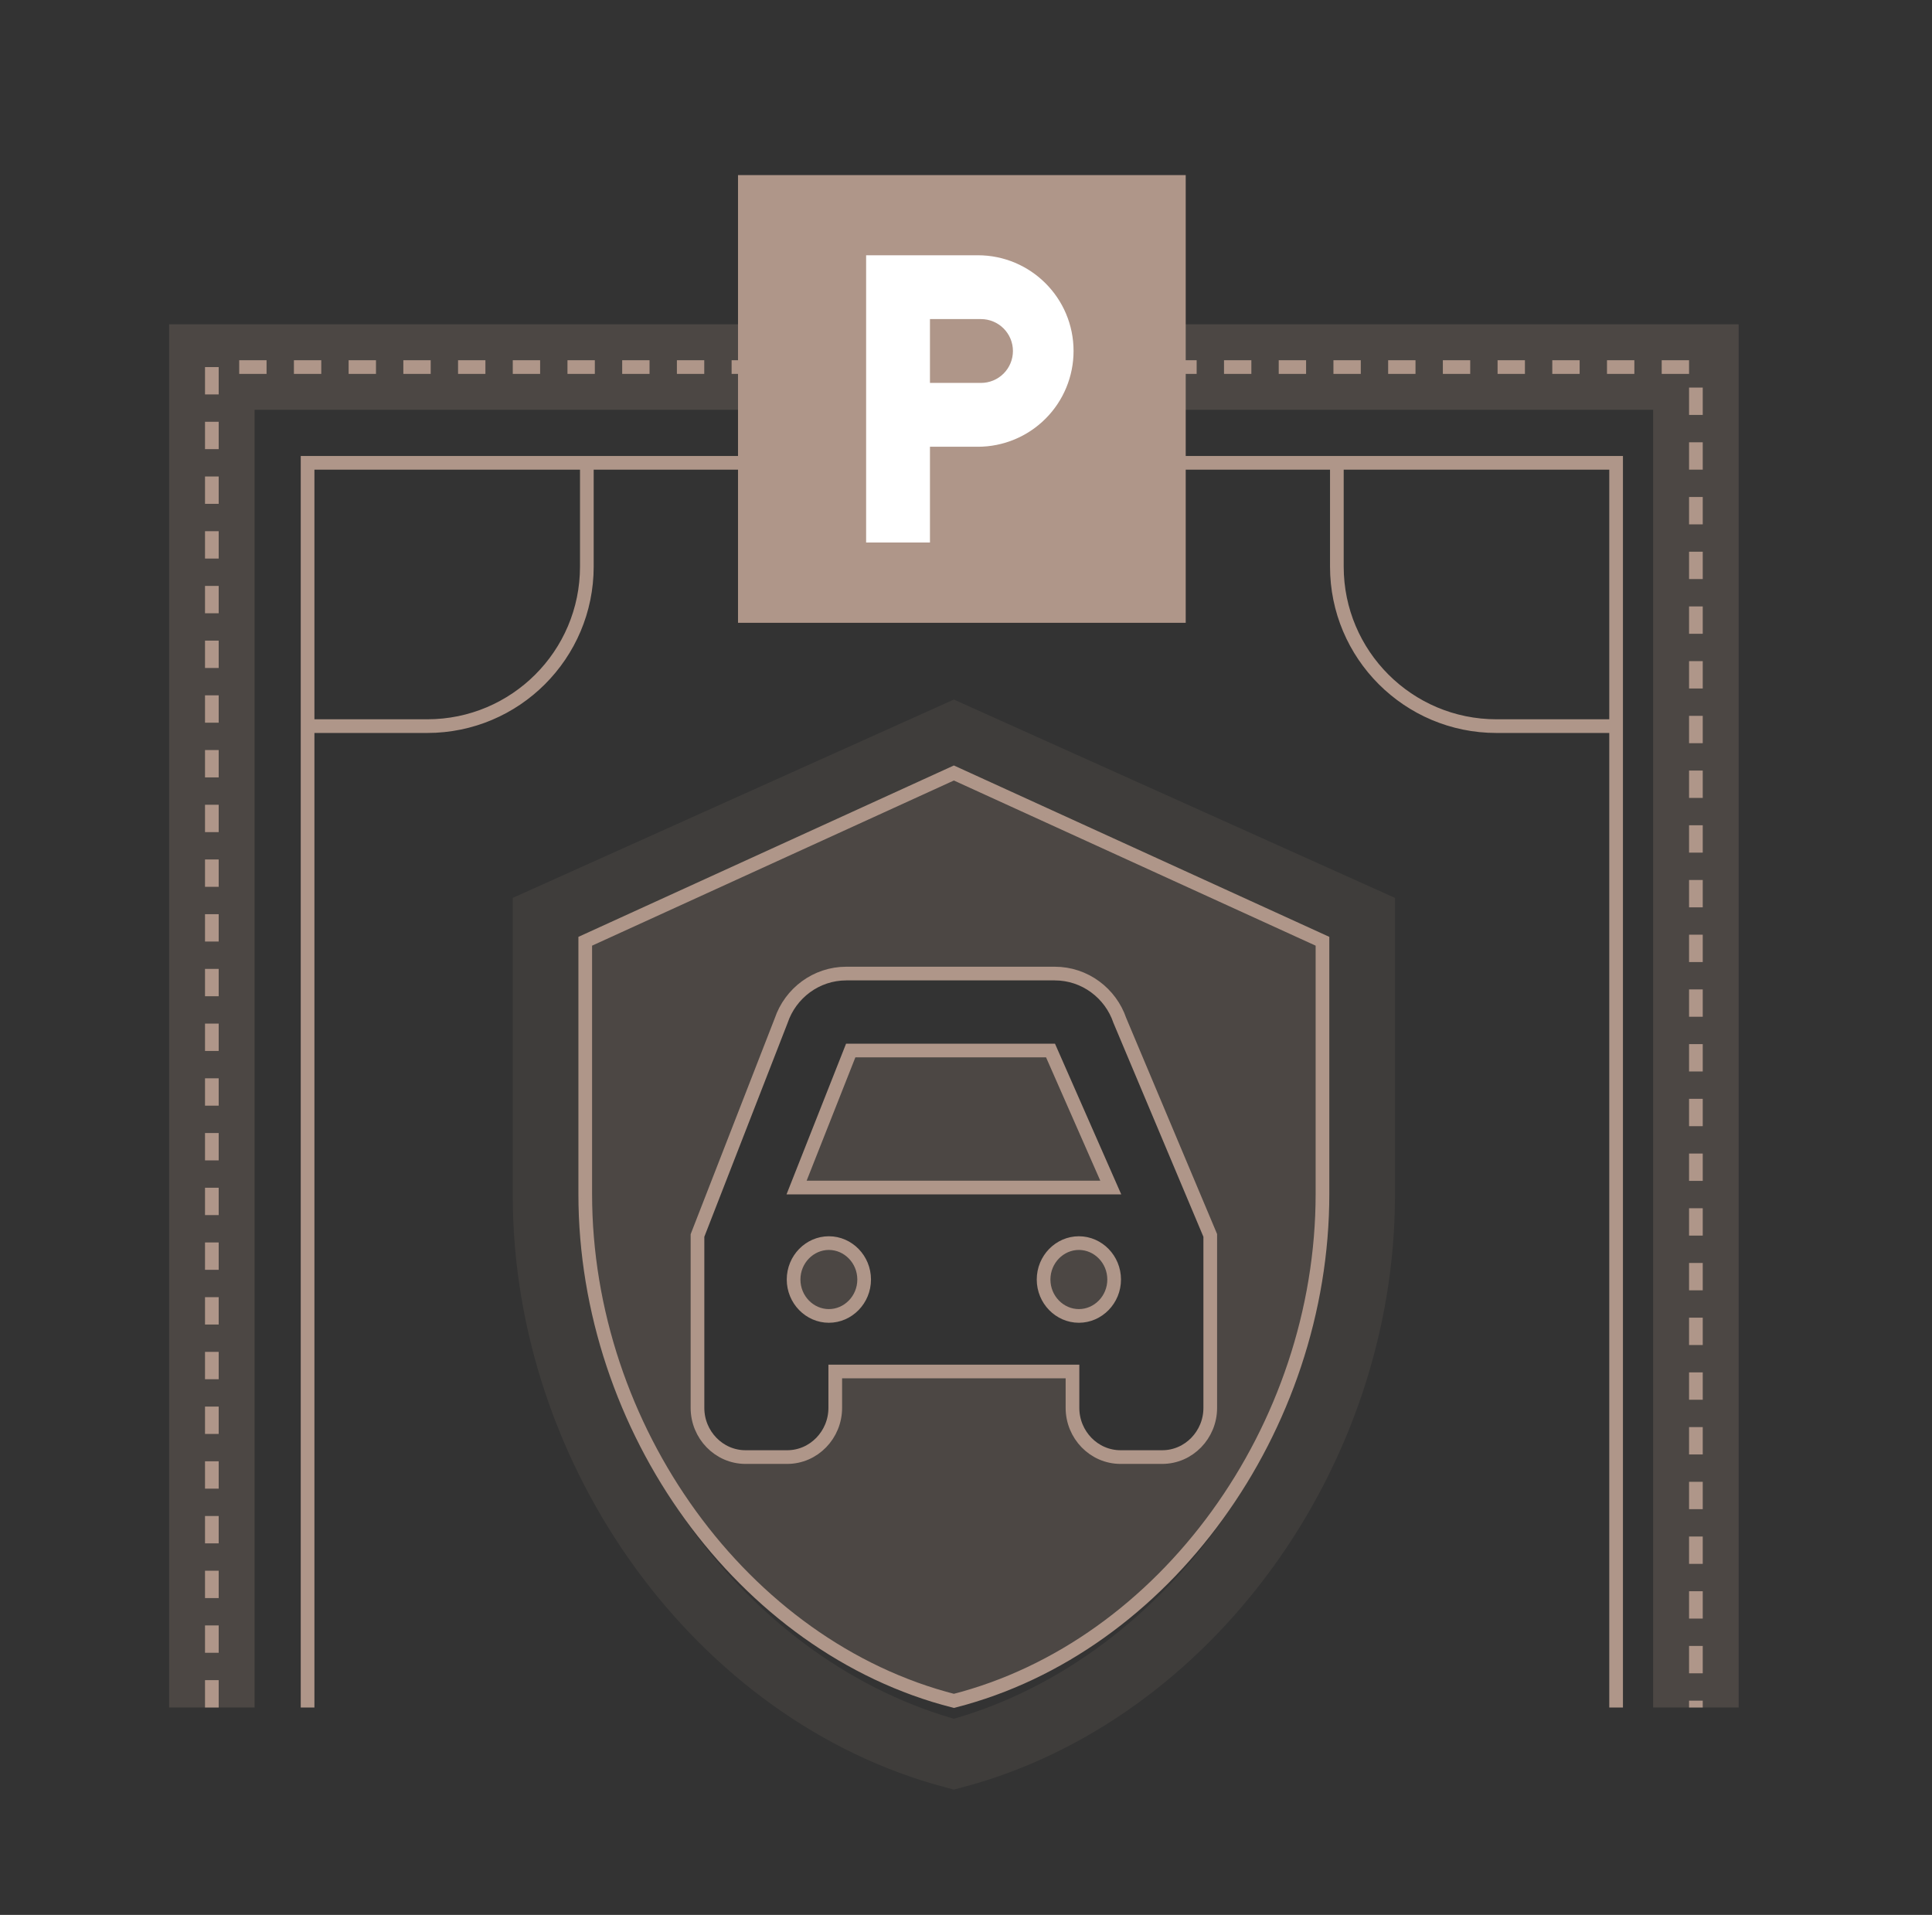 <svg width="113" height="112" viewBox="0 0 113 112" fill="none" xmlns="http://www.w3.org/2000/svg">
<rect x="0" y="0" width="113" height="112" fill="#333333" stroke="none"/>
<path d="M17.99 99.87V27.07H94.524V99.87" stroke="#AF9689" stroke-width="0.8"/>
<path d="M94.525 42.47H87.525C82.37 42.47 78.191 38.292 78.191 33.137V27.07" stroke="#AF9689" stroke-width="0.8"/>
<path d="M17.99 42.47H24.99C30.145 42.47 34.324 38.292 34.324 33.137V27.07" stroke="#AF9689" stroke-width="0.8"/>
<path d="M70.786 72.334V72.259L70.757 72.189L65.498 59.687C64.958 58.096 63.459 56.942 61.688 56.942H49.503C47.73 56.942 46.23 58.099 45.691 59.691L40.82 72.198L40.795 72.264V72.334V82.346C40.795 83.919 42.049 85.222 43.605 85.222H46.042C47.598 85.222 48.853 83.919 48.853 82.346V80.216H62.728V82.346C62.728 83.919 63.983 85.222 65.539 85.222H67.976C69.532 85.222 70.786 83.919 70.786 82.346V72.334ZM49.757 61.444H61.444L64.967 69.457H46.591L49.757 61.444ZM46.416 74.837C46.416 73.657 47.355 72.707 48.479 72.707C49.604 72.707 50.543 73.657 50.543 74.837C50.543 76.017 49.604 76.967 48.479 76.967C47.355 76.967 46.416 76.017 46.416 74.837ZM61.038 74.837C61.038 73.657 61.977 72.707 63.102 72.707C64.226 72.707 65.165 73.657 65.165 74.837C65.165 76.017 64.226 76.967 63.102 76.967C61.977 76.967 61.038 76.017 61.038 74.837ZM55.791 45.211L77.35 55.053V69.831C77.35 83.54 68.134 96.335 55.791 99.482C43.447 96.335 34.23 83.54 34.23 69.831V55.053L55.791 45.211Z" fill="#AF9689" fill-opacity="0.2" stroke="#AF9689" stroke-width="0.8"/>
<path d="M55.79 43.109L79.59 53.81V69.911C79.59 84.989 69.365 99.002 55.79 102.603C42.216 99.002 31.99 84.989 31.99 69.911V53.81L55.79 43.109Z" stroke="#AF9689" stroke-opacity="0.1" stroke-width="4"/>
<path d="M12.391 99.869V21.469H99.191V99.869" stroke="#AF9689" stroke-width="0.8" stroke-dasharray="1.6 1.6"/>
<path d="M12.391 99.869V21.469H99.191V99.869" stroke="#AF9689" stroke-opacity="0.2" stroke-width="5"/>
<path d="M68.951 10.641H43.565V36.027H68.951V10.641Z" fill="#AF9689" stroke="#AF9689" stroke-width="0.8"/>
<path d="M57.378 22.396H54.392V18.663H57.378C57.873 18.663 58.348 18.86 58.698 19.21C59.048 19.56 59.245 20.035 59.245 20.53C59.245 21.025 59.048 21.5 58.698 21.85C58.348 22.2 57.873 22.396 57.378 22.396ZM57.191 14.93H50.658V31.73H54.392V26.13H57.191C58.677 26.13 60.101 25.54 61.151 24.489C62.202 23.439 62.791 22.015 62.791 20.53C62.791 17.431 60.281 14.93 57.191 14.93Z" fill="white"/>
</svg>
